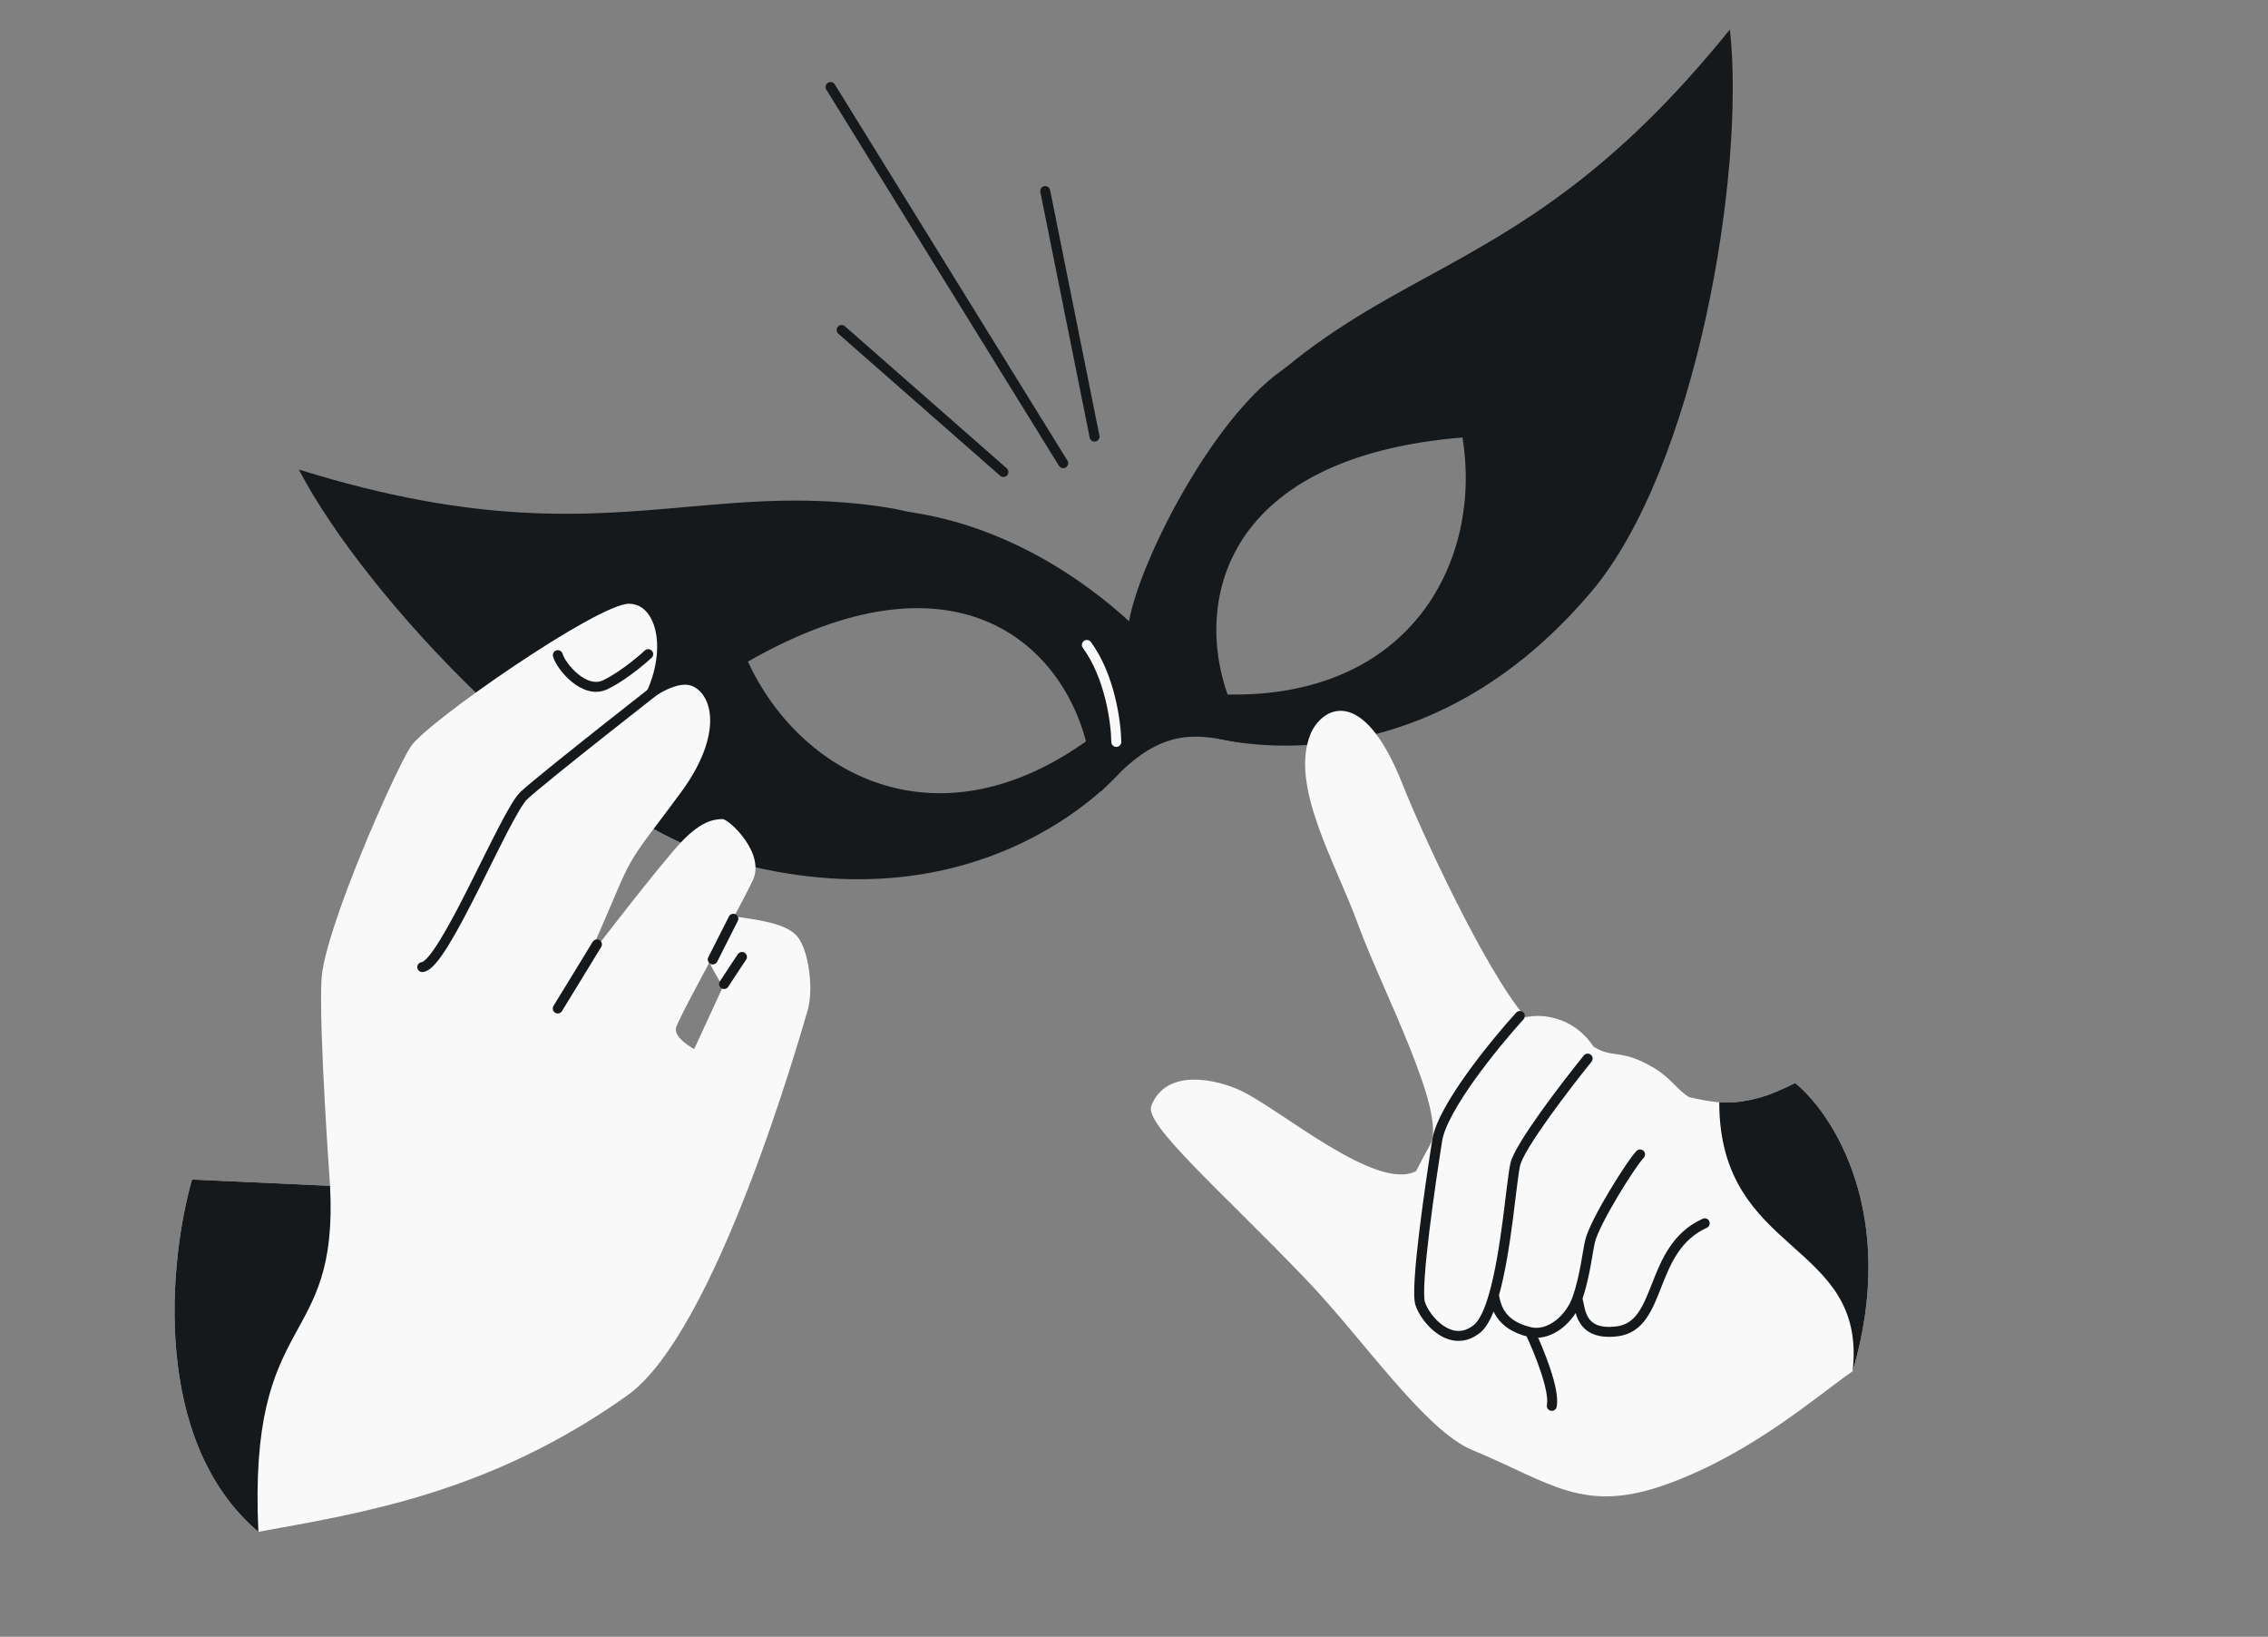 <svg width="456" height="329" viewBox="0 0 456 329" fill="none" xmlns="http://www.w3.org/2000/svg">
<rect x="0" y="0" width="456" height="329" fill="#808080" stroke="none"/>
<g clip-path="url(#clip0_3731_473)">
<path d="M222.813 325.397C162.671 328.515 156.667 276.494 176.061 258.259C214.995 221.653 241.159 279.293 221.449 285.765C191.497 295.599 186.839 174.414 276.282 191.017C348.179 204.363 436.814 161.488 338.253 38.035" stroke="#16191C" stroke-width="https://surfshark.com/wp-content/uploads/2024/07/2"/>
<path d="M220.068 87.76L210.151 38.405M166.99 17.486L213.759 93.103M201.744 94.876L169.21 66.326" stroke="#16191C" stroke-width="2" stroke-linecap="round"/>
<path d="M221.391 159.06L215.798 135.502C205.966 124.944 186.114 104.495 179.675 102.545C201.747 104.629 218.871 117.374 226.996 124.877C229.169 112.775 243.573 84.464 257.69 74.468C271.808 64.472 264.587 78.78 259.212 87.183L240.071 124.289C241.826 128.057 242.898 134.053 244.908 138.936C247.174 144.443 251.11 148.939 250.353 149.169C248.569 149.711 241.841 146.812 235.417 148.762C230.777 150.171 227.308 152.871 221.391 159.06Z" fill="#16191C"/>
<path fill-rule="evenodd" clip-rule="evenodd" d="M225.782 154.613C225.782 154.613 218.224 107.971 177.655 101.906C162.866 99.696 150.724 100.773 138.049 101.897C117.768 103.696 96.123 105.615 60.084 94.382C73.43 120.07 114.786 163.906 146.153 172.858C198.636 187.838 225.782 154.613 225.782 154.613ZM218.349 149.021C213.236 129.395 191.916 109.301 150.367 132.982C160.788 155.531 188.029 170.54 218.349 149.021Z" fill="#16191C"/>
<path fill-rule="evenodd" clip-rule="evenodd" d="M243.563 148.115C243.563 148.115 223.915 105.144 254.265 77.548C265.329 67.489 276.02 61.633 287.181 55.521C305.039 45.741 324.098 35.303 347.809 5.93C350.997 34.703 340.991 94.131 319.896 119.011C284.599 160.64 243.563 148.115 243.563 148.115ZM246.812 139.604C240.053 120.487 246.434 91.827 294.047 87.937C298.053 112.47 283.93 140.27 246.812 139.604Z" fill="#16191C"/>
<path d="M224.44 149.132C224.393 145.243 223.144 135.899 218.522 129.638" stroke="#F9F9F9" stroke-width="2" stroke-linecap="round"/>
<path d="M64.641 196.834C64.081 206.708 66.36 238.361 66.36 238.361L38.61 237.099C34.036 253.054 30.301 289.553 51.948 307.91C72.279 304.191 98.387 300.253 126.154 280.473C144.06 267.717 160.975 207.78 162.327 203.3C163.685 198.812 162.573 191.096 160.391 188.341C158.21 185.586 152.39 184.945 149.116 184.418C148.762 184.361 148.398 184.327 148.031 184.314L142.812 193.801C143.968 196.196 145.375 198.282 145.375 198.282L139.571 210.879C139.571 210.879 135.527 208.692 135.893 206.715C136.088 205.644 139.874 198.585 143.705 191.475C146.93 185.492 150.186 179.47 151.365 176.944C153.949 171.413 146.44 164.557 145.229 164.634C144.018 164.711 141.329 164.636 136.976 169.251C132.622 173.866 118.176 192.683 118.176 192.683C118.176 192.683 121.166 185.904 124.362 178.387C127.557 170.871 129.425 169.53 137.069 159.048C144.719 148.565 143.733 140.57 139.672 138.138C135.619 135.705 127.793 142.916 127.793 142.916C134.65 133.047 132.742 121.356 126.445 121.358C120.148 121.36 85.819 145.141 82.584 150.067C79.348 154.993 65.208 186.961 64.641 196.834Z" fill="#F9F9F9"/>
<path d="M66.36 238.361L38.61 237.099C34.036 253.054 30.301 289.553 51.948 307.91C49.858 262.734 68.116 271.791 66.36 238.361Z" fill="#16191C"/>
<path d="M112.138 202.717L120.02 189.833" stroke="#16191C" stroke-width="2" stroke-miterlimit="10" stroke-linecap="round"/>
<path d="M84.897 194.392C89.193 194.121 101.556 163.474 105.321 159.922C109.08 156.37 135.753 135.562 135.753 135.562" stroke="#16191C" stroke-width="2" stroke-miterlimit="10" stroke-linecap="round"/>
<path d="M147.446 184.673L143.305 192.854" stroke="#16191C" stroke-width="2" stroke-miterlimit="10" stroke-linecap="round"/>
<path d="M149.181 192.352C149.181 192.352 147.455 194.904 145.577 197.801" stroke="#16191C" stroke-width="2" stroke-miterlimit="10" stroke-linecap="round"/>
<path d="M112.155 131.691C112.771 133.908 117.472 139.679 121.711 137.63C125.949 135.581 130.328 131.488 130.328 131.488" stroke="#16191C" stroke-width="2" stroke-miterlimit="10" stroke-linecap="round"/>
<path d="M335.397 298.243C318.327 304.489 311.881 298.023 296.111 291.517C286.44 287.527 274.195 269.269 262.526 257.108C245.318 239.176 230.023 226.031 231.478 222.283C234.472 214.569 244.731 216.953 249.595 219.285C257.703 223.172 276.737 239.558 284.716 235.405L284.845 235.154C286.128 232.664 286.179 232.566 287.566 230.06C291.005 223.65 277.729 198.68 273.118 185.993C268.506 173.305 259.257 158.003 263.483 147.571C265.485 142.63 273.806 136.754 282.106 157.906C285.569 166.729 298.525 194.961 306.727 204.476C309.914 203.712 316.375 204.316 320.376 210.365C324.362 212.915 325.725 210.612 332.587 214.691C335.904 216.663 337.476 219.319 339.639 220.535C345.338 221.859 348.284 222.03 353.41 220.731C355.43 220.22 357.972 219.17 360.928 217.699C368.637 223.946 381.741 244.277 372.491 275.626C365.335 280.571 352.467 291.998 335.397 298.243Z" fill="#F9F9F9"/>
<path d="M353.409 220.732C355.43 220.22 357.972 219.17 360.928 217.699C368.636 223.946 381.741 244.277 372.491 275.626C375.429 249.188 345.685 252.641 345.669 221.566C348.162 221.748 350.413 221.491 353.409 220.732Z" fill="#16191C"/>
<path d="M306.324 204.884C306.696 204.475 306.666 203.843 306.257 203.471C305.848 203.1 305.216 203.13 304.844 203.538L306.324 204.884ZM288.968 229.184L289.956 229.341L288.968 229.184ZM296.98 267.089L297.609 267.866L296.98 267.089ZM319.989 213.413C320.336 212.983 320.269 212.354 319.839 212.007C319.41 211.659 318.78 211.726 318.433 212.156L319.989 213.413ZM330.436 232.782C330.838 232.404 330.858 231.771 330.479 231.369C330.101 230.966 329.468 230.947 329.066 231.325L330.436 232.782ZM325.091 267.615L325.211 268.608L325.091 267.615ZM343.167 246.8C343.67 246.572 343.894 245.98 343.666 245.477C343.439 244.974 342.847 244.75 342.343 244.977L343.167 246.8ZM311.018 282.397C310.91 282.939 311.26 283.466 311.802 283.574C312.343 283.683 312.871 283.332 312.979 282.791L311.018 282.397ZM304.844 203.538C302.269 206.371 298.346 211.022 294.932 215.79C293.225 218.173 291.635 220.601 290.402 222.855C289.18 225.09 288.265 227.232 287.98 229.028L289.956 229.341C290.185 227.892 290.965 225.993 292.156 223.815C293.337 221.656 294.878 219.3 296.558 216.954C299.918 212.263 303.789 207.672 306.324 204.884L304.844 203.538ZM287.98 229.028C287.337 233.089 286.216 240.501 285.387 247.31C284.973 250.712 284.629 253.977 284.456 256.601C284.369 257.912 284.324 259.078 284.334 260.029C284.345 260.943 284.407 261.771 284.589 262.335L286.492 261.721C286.413 261.474 286.345 260.92 286.334 260.006C286.324 259.128 286.366 258.019 286.451 256.733C286.621 254.163 286.96 250.94 287.372 247.551C288.198 240.777 289.314 233.391 289.956 229.341L287.98 229.028ZM284.589 262.335C285.18 264.168 286.882 266.672 289.156 268.185C290.309 268.952 291.662 269.499 293.134 269.528C294.625 269.557 296.148 269.051 297.609 267.866L296.35 266.313C295.22 267.229 294.149 267.547 293.173 267.528C292.179 267.509 291.192 267.137 290.264 266.52C288.376 265.263 286.948 263.135 286.492 261.721L284.589 262.335ZM305.635 234.259C305.806 233.525 306.455 232.216 307.514 230.476C308.549 228.777 309.904 226.779 311.382 224.708C314.336 220.567 317.749 216.184 319.989 213.413L318.433 212.156C316.176 214.948 312.738 219.364 309.754 223.546C308.262 225.636 306.876 227.678 305.806 229.436C304.761 231.153 303.941 232.717 303.687 233.806L305.635 234.259ZM297.609 267.866C298.457 267.179 299.151 266.127 299.738 264.915C300.331 263.688 300.852 262.215 301.314 260.604L299.392 260.052C298.947 261.602 298.463 262.957 297.937 264.044C297.404 265.146 296.865 265.894 296.35 266.313L297.609 267.866ZM301.314 260.604C302.607 256.097 303.496 250.297 304.158 245.25C304.49 242.724 304.768 240.357 305.008 238.438C305.252 236.49 305.455 235.038 305.635 234.259L303.687 233.806C303.478 234.708 303.264 236.276 303.024 238.189C302.78 240.132 302.506 242.468 302.175 244.989C301.513 250.035 300.639 255.703 299.392 260.052L301.314 260.604ZM299.375 260.535C299.554 261.383 299.809 263.083 300.914 264.724C302.048 266.407 304.003 267.946 307.409 268.738L307.862 266.789C304.886 266.098 303.39 264.82 302.573 263.607C301.728 262.352 301.534 261.076 301.331 260.121L299.375 260.535ZM320.655 249.764C320.857 248.895 321.454 247.489 322.321 245.777C323.175 244.092 324.248 242.188 325.345 240.355C326.442 238.523 327.555 236.772 328.488 235.394C328.954 234.705 329.371 234.115 329.715 233.656C330.072 233.181 330.313 232.898 330.436 232.782L329.066 231.325C328.804 231.571 328.472 231.981 328.115 232.456C327.745 232.949 327.308 233.568 326.831 234.274C325.876 235.686 324.742 237.468 323.629 239.328C322.516 241.186 321.418 243.133 320.537 244.874C319.669 246.588 318.968 248.184 318.707 249.311L320.655 249.764ZM307.409 268.738C309.746 269.28 312.063 268.474 313.929 267.06C315.797 265.644 317.312 263.552 318.097 261.292L316.208 260.636C315.55 262.529 314.269 264.292 312.721 265.466C311.17 266.641 309.45 267.158 307.862 266.789L307.409 268.738ZM318.097 261.292C318.867 259.076 319.392 256.669 319.782 254.586C320.183 252.445 320.424 250.756 320.655 249.764L318.707 249.311C318.466 250.346 318.189 252.226 317.816 254.218C317.432 256.269 316.929 258.561 316.208 260.636L318.097 261.292ZM316.186 261.222C316.253 261.474 316.313 261.774 316.386 262.145C316.456 262.505 316.536 262.917 316.639 263.343C316.845 264.193 317.156 265.164 317.739 266.046C318.334 266.946 319.196 267.73 320.451 268.212C321.69 268.687 323.248 268.843 325.211 268.608L324.972 266.622C323.227 266.832 322.016 266.67 321.168 266.344C320.336 266.025 319.793 265.527 319.408 264.943C319.01 264.341 318.766 263.628 318.583 262.873C318.492 262.497 318.42 262.128 318.349 261.761C318.279 261.406 318.206 261.035 318.119 260.707L316.186 261.222ZM325.211 268.608C327.865 268.289 329.647 266.919 330.972 265.055C332.257 263.248 333.151 260.92 334.051 258.635C335.895 253.953 337.875 249.192 343.167 246.8L342.343 244.977C336.225 247.743 334.007 253.288 332.19 257.902C331.259 260.265 330.455 262.331 329.342 263.896C328.27 265.404 326.952 266.384 324.972 266.622L325.211 268.608ZM306.734 268.195C307.582 269.969 308.817 272.835 309.757 275.643C310.227 277.047 310.617 278.417 310.85 279.618C311.088 280.845 311.14 281.791 311.018 282.397L312.979 282.791C313.18 281.79 313.064 280.529 312.813 279.237C312.558 277.919 312.139 276.458 311.654 275.008C310.682 272.105 309.413 269.162 308.538 267.332L306.734 268.195Z" fill="#16191C"/>
</g>
<defs>
<clipPath id="clip0_3731_473">
<rect y="0.814" width="456" height="328" rx="48" fill="white"/>
</clipPath>
</defs>
</svg>
